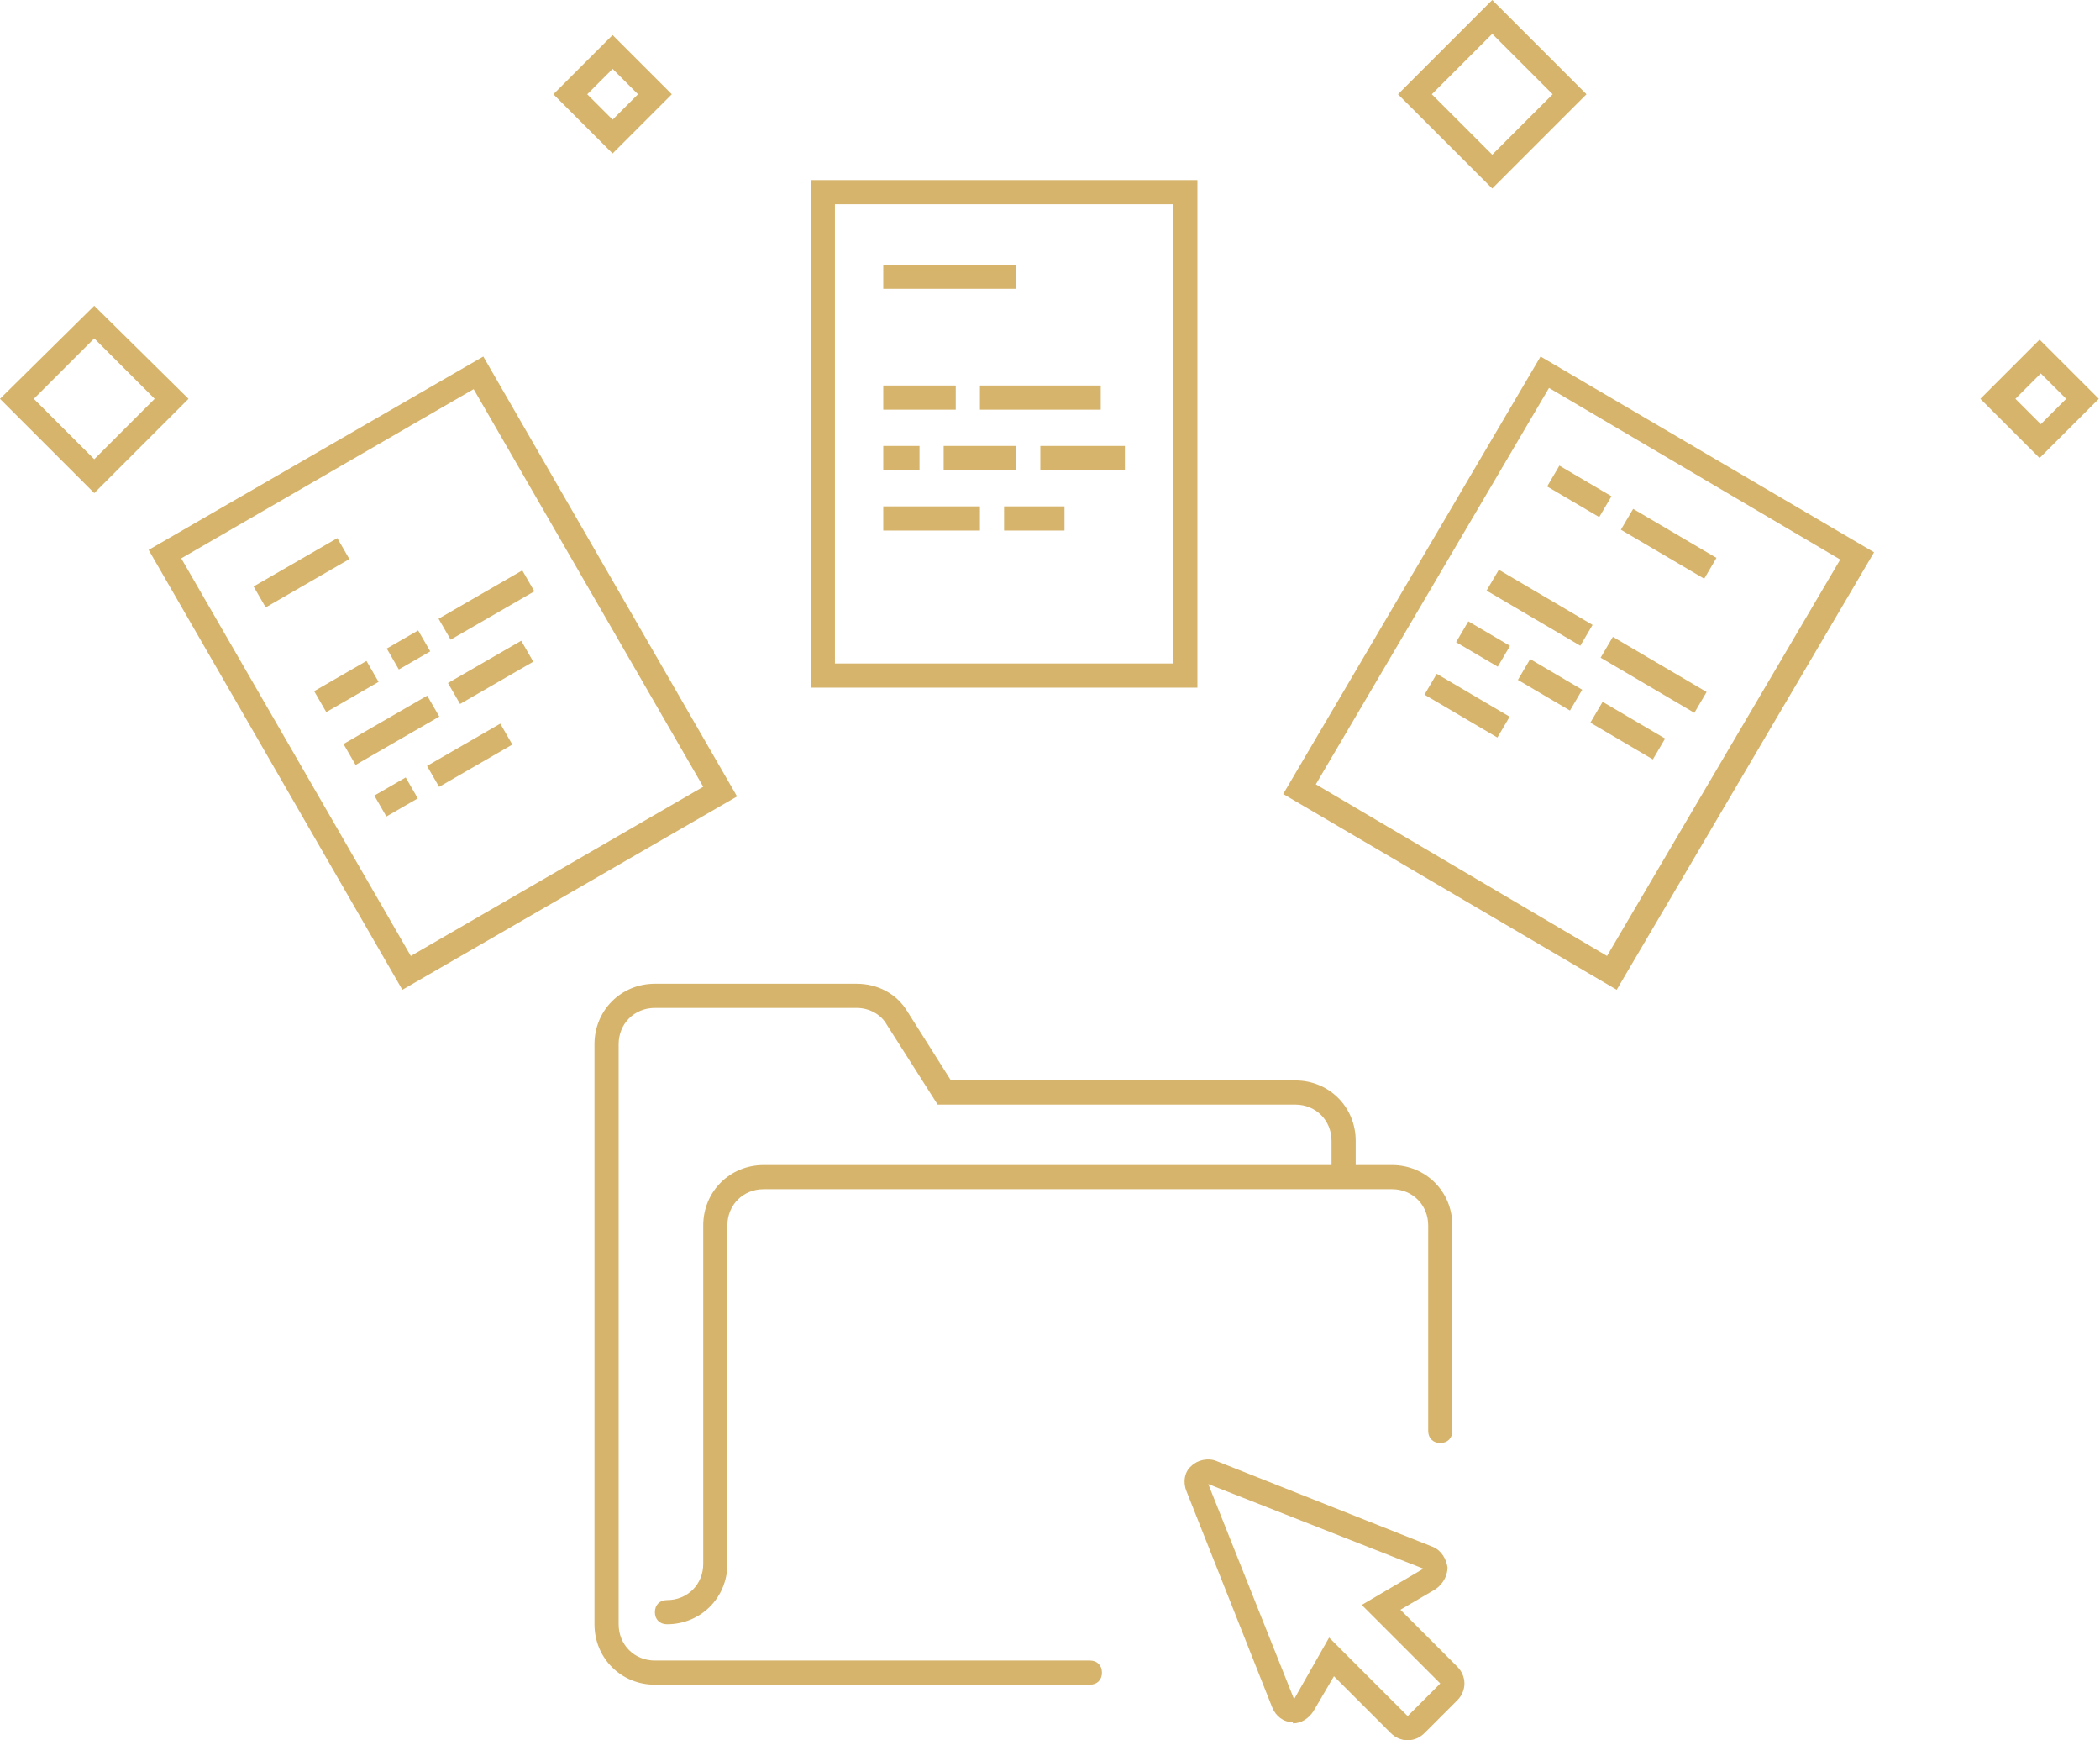 <?xml version="1.0" encoding="utf-8"?>
<!-- Generator: Adobe Illustrator 18.1.1, SVG Export Plug-In . SVG Version: 6.00 Build 0)  -->
<svg version="1.1" id="Layer_1" xmlns="http://www.w3.org/2000/svg" xmlns:xlink="http://www.w3.org/1999/xlink" x="0px" y="0px"
	 width="173.8px" height="144px" viewBox="0 0 173.8 144" enable-background="new 0 0 173.8 144" xml:space="preserve">
<rect x="49.2" y="6.3" transform="matrix(0.707 -0.707 0.707 0.707 9.332 38.101)" fill="none" width="2.9" height="2.9"/>
<path fill="none" d="M128.2,32.2l-19.3,32.8l24.1,14.2l19.3-32.8L128.2,32.2z M135.1,42.1l6.9,4.1l-1,1.7l-6.9-4.1L135.1,42.1z
	 M129.1,38.5l4.3,2.5l-1,1.7l-4.3-2.5L129.1,38.5z M124,47.1l7.8,4.6l-1,1.7l-7.8-4.6L124,47.1z M121.5,51.5l3.4,2l-1,1.7l-3.4-2
	L121.5,51.5z M124,61l-6-3.5l1-1.7l6,3.5L124,61z M130,58.8l-4.3-2.5l1-1.7L131,57L130,58.8z M136.9,62.8l-5.2-3l1-1.7l5.2,3
	L136.9,62.8z M140.3,59l-7.8-4.6l1-1.7l7.8,4.6L140.3,59z"/>
<rect x="120" y="4.3" transform="matrix(-0.707 0.707 -0.707 -0.707 216.385 -74.057)" fill="none" width="7" height="7"/>
<rect x="4.3" y="29.5" transform="matrix(0.707 -0.707 0.707 0.707 -21.084 15.183)" fill="none" width="7" height="7"/>
<path fill="none" d="M69.1,54.9h28v-38h-28V54.9z M88.1,43.9h-5v-2h5V43.9z M78.1,38.9v-2h6v2H78.1z M93.1,38.9h-7v-2h7V38.9z
	 M91.1,33.9h-10v-2h10V33.9z M73.1,21.9h11v2h-11V21.9z M73.1,31.9h6v2h-6V31.9z M73.1,36.9h3v2h-3V36.9z M73.1,41.9h8v2h-8V41.9z"
	/>
<path fill="none" d="M34,79.1l24.2-14l-19-32.9L15,46.2L34,79.1z M28.5,61.5l6.9-4l1,1.7l-6.9,4L28.5,61.5z M32,67.6l-1-1.7l2.6-1.5
	l1,1.7L32,67.6z M36.3,65.1l-1-1.7l6.1-3.5l1,1.7L36.3,65.1z M38.1,58.3l-1-1.7l6.1-3.5l1,1.7L38.1,58.3z M43.3,47.2l1,1.7l-6.9,4
	l-1-1.7L43.3,47.2z M34.6,52.2l1,1.7L33,55.4l-1-1.7L34.6,52.2z M31.3,56.4L27,58.9l-1-1.7l4.3-2.5L31.3,56.4z M28.9,46.3l-6.9,4
	l-1-1.7l6.9-4L28.9,46.3z"/>
<polygon fill="none" points="110,135.5 116.5,142 119.2,139.3 112.6,132.8 117.8,129.8 100,122.8 107.1,140.6 "/>
<rect x="167.4" y="31.6" transform="matrix(0.707 -0.707 0.707 0.707 26.087 129.063)" fill="none" width="2.9" height="2.9"/>
<path fill="#D7B46B" d="M90.2,139.4c0.6,0,1-0.4,1-1s-0.4-1-1-1h-36c-1.7,0-3-1.3-3-3v-48c0-1.7,1.3-3,3-3h16.7c1,0,2,0.5,2.5,1.4
	l4.2,6.6h29.6c1.7,0,3,1.3,3,3v2h-47c-2.8,0-5,2.2-5,5v28c0,1.7-1.3,3-3,3c-0.6,0-1,0.4-1,1s0.4,1,1,1c2.8,0,5-2.2,5-5v-28
	c0-1.7,1.3-3,3-3h52c1.7,0,3,1.3,3,3v17c0,0.6,0.4,1,1,1s1-0.4,1-1v-17c0-2.8-2.2-5-5-5h-3v-2c0-2.8-2.2-5-5-5H78.7l-3.6-5.7
	c-0.9-1.5-2.5-2.3-4.2-2.3H54.2c-2.8,0-5,2.2-5,5v48c0,2.8,2.2,5,5,5H90.2z"/>
<path fill="#D7B46B" d="M99.1,14.9h-32v42h32V14.9z M97.1,54.9h-28v-38h28V54.9z"/>
<rect x="73.1" y="21.9" fill="#D7B46B" width="11" height="2"/>
<rect x="73.1" y="31.9" fill="#D7B46B" width="6" height="2"/>
<rect x="81.1" y="31.9" fill="#D7B46B" width="10" height="2"/>
<rect x="73.1" y="36.9" fill="#D7B46B" width="3" height="2"/>
<rect x="73.1" y="41.9" fill="#D7B46B" width="8" height="2"/>
<rect x="83.1" y="41.9" fill="#D7B46B" width="5" height="2"/>
<rect x="78.1" y="36.9" fill="#D7B46B" width="6" height="2"/>
<rect x="86.1" y="36.9" fill="#D7B46B" width="7" height="2"/>
<path fill="#D7B46B" d="M33.3,81.9l27.7-16L40,29.5l-27.7,16L33.3,81.9z M58.2,65.1L34,79.1L15,46.2l24.2-14L58.2,65.1z"/>
<rect x="20.9" y="46.4" transform="matrix(-0.866 0.5 -0.5 -0.866 70.216 75.992)" fill="#D7B46B" width="8" height="2"/>
<rect x="26.1" y="55.8" transform="matrix(-0.866 0.5 -0.5 -0.866 81.834 91.695)" fill="#D7B46B" width="5" height="2"/>
<rect x="32.8" y="52.3" transform="matrix(0.5 0.866 -0.866 0.5 63.499 -2.39)" fill="#D7B46B" width="2" height="3"/>
<rect x="39.3" y="46.1" transform="matrix(0.5 0.866 -0.866 0.5 63.497 -9.887)" fill="#D7B46B" width="2" height="8"/>
<rect x="31.8" y="64.5" transform="matrix(-0.5 -0.866 0.866 -0.5 -7.978 127.35)" fill="#D7B46B" width="2" height="3"/>
<rect x="37.8" y="59" transform="matrix(-0.5 -0.866 0.866 -0.5 4.147 127.344)" fill="#D7B46B" width="2" height="7"/>
<rect x="28.4" y="59.4" transform="matrix(0.866 -0.5 0.5 0.866 -25.866 24.322)" fill="#D7B46B" width="8" height="2"/>
<rect x="39.7" y="52.1" transform="matrix(-0.5 -0.866 0.866 -0.5 12.806 118.68)" fill="#D7B46B" width="2" height="7"/>
<path fill="#D7B46B" d="M155.1,45.7l-27.6-16.2l-21.3,36.2l27.6,16.2L155.1,45.7z M108.9,64.9l19.3-32.8l24.1,14.2l-19.3,32.8
	L108.9,64.9z"/>
<rect x="128.2" y="39.7" transform="matrix(0.862 0.507 -0.507 0.862 38.678 -60.691)" fill="#D7B46B" width="5" height="2"/>
<rect x="134.1" y="44" transform="matrix(0.862 0.507 -0.507 0.862 41.876 -63.81)" fill="#D7B46B" width="8" height="2"/>
<rect x="122.9" y="49.3" transform="matrix(0.862 0.507 -0.507 0.862 43.101 -57.662)" fill="#D7B46B" width="9" height="2"/>
<rect x="132.4" y="54.9" transform="matrix(-0.862 -0.507 0.507 -0.862 226.523 173.434)" fill="#D7B46B" width="9" height="2"/>
<rect x="125.8" y="55.6" transform="matrix(-0.862 -0.507 0.507 -0.862 210.184 170.503)" fill="#D7B46B" width="5" height="2"/>
<rect x="118" y="57.4" transform="matrix(-0.862 -0.507 0.507 -0.862 196.541 170.333)" fill="#D7B46B" width="7" height="2"/>
<rect x="120.7" y="52.3" transform="matrix(0.862 0.507 -0.507 0.862 43.995 -54.863)" fill="#D7B46B" width="4" height="2"/>
<rect x="131.8" y="59.4" transform="matrix(-0.862 -0.507 0.507 -0.862 220.29 180.863)" fill="#D7B46B" width="6" height="2"/>
<path fill="#D7B46B" d="M107,142.6c0.7,0,1.3-0.4,1.7-1l1.7-2.9l4.7,4.7c0.4,0.4,0.9,0.6,1.4,0.6c0.5,0,1-0.2,1.4-0.6l2.7-2.7
	c0.4-0.4,0.6-0.9,0.6-1.4c0-0.5-0.2-1-0.6-1.4l-4.7-4.7l2.9-1.7c0.6-0.4,1-1.1,1-1.8c-0.1-0.7-0.5-1.4-1.2-1.7l-17.9-7.1
	c-0.7-0.3-1.6-0.1-2.1,0.4c-0.6,0.5-0.7,1.4-0.4,2.1l7.1,17.9c0.3,0.7,0.9,1.2,1.7,1.2L107,142.6z M100,122.8l17.8,7l-5.1,3l6.5,6.5
	l-2.7,2.7l-6.5-6.5l-2.9,5.1L100,122.8z"/>
<path fill="#D7B46B" d="M123.5,15.6l7.8-7.8L123.5,0l-7.8,7.8L123.5,15.6z M128.5,7.8l-5,5l-5-5l5-5L128.5,7.8z"/>
<path fill="#D7B46B" d="M7.8,25.3L0,33l7.8,7.8l7.8-7.8L7.8,25.3z M2.8,33l5-5l5,5l-5,5L2.8,33z"/>
<path fill="#D7B46B" d="M168.8,28.1l-4.9,4.9l4.9,4.9l4.9-4.9L168.8,28.1z M166.8,33l2.1-2.1l2.1,2.1l-2.1,2.1L166.8,33z"/>
<path fill="#D7B46B" d="M50.7,2.9l-4.9,4.9l4.9,4.9l4.9-4.9L50.7,2.9z M48.6,7.8l2.1-2.1l2.1,2.1l-2.1,2.1L48.6,7.8z"/>
</svg>
